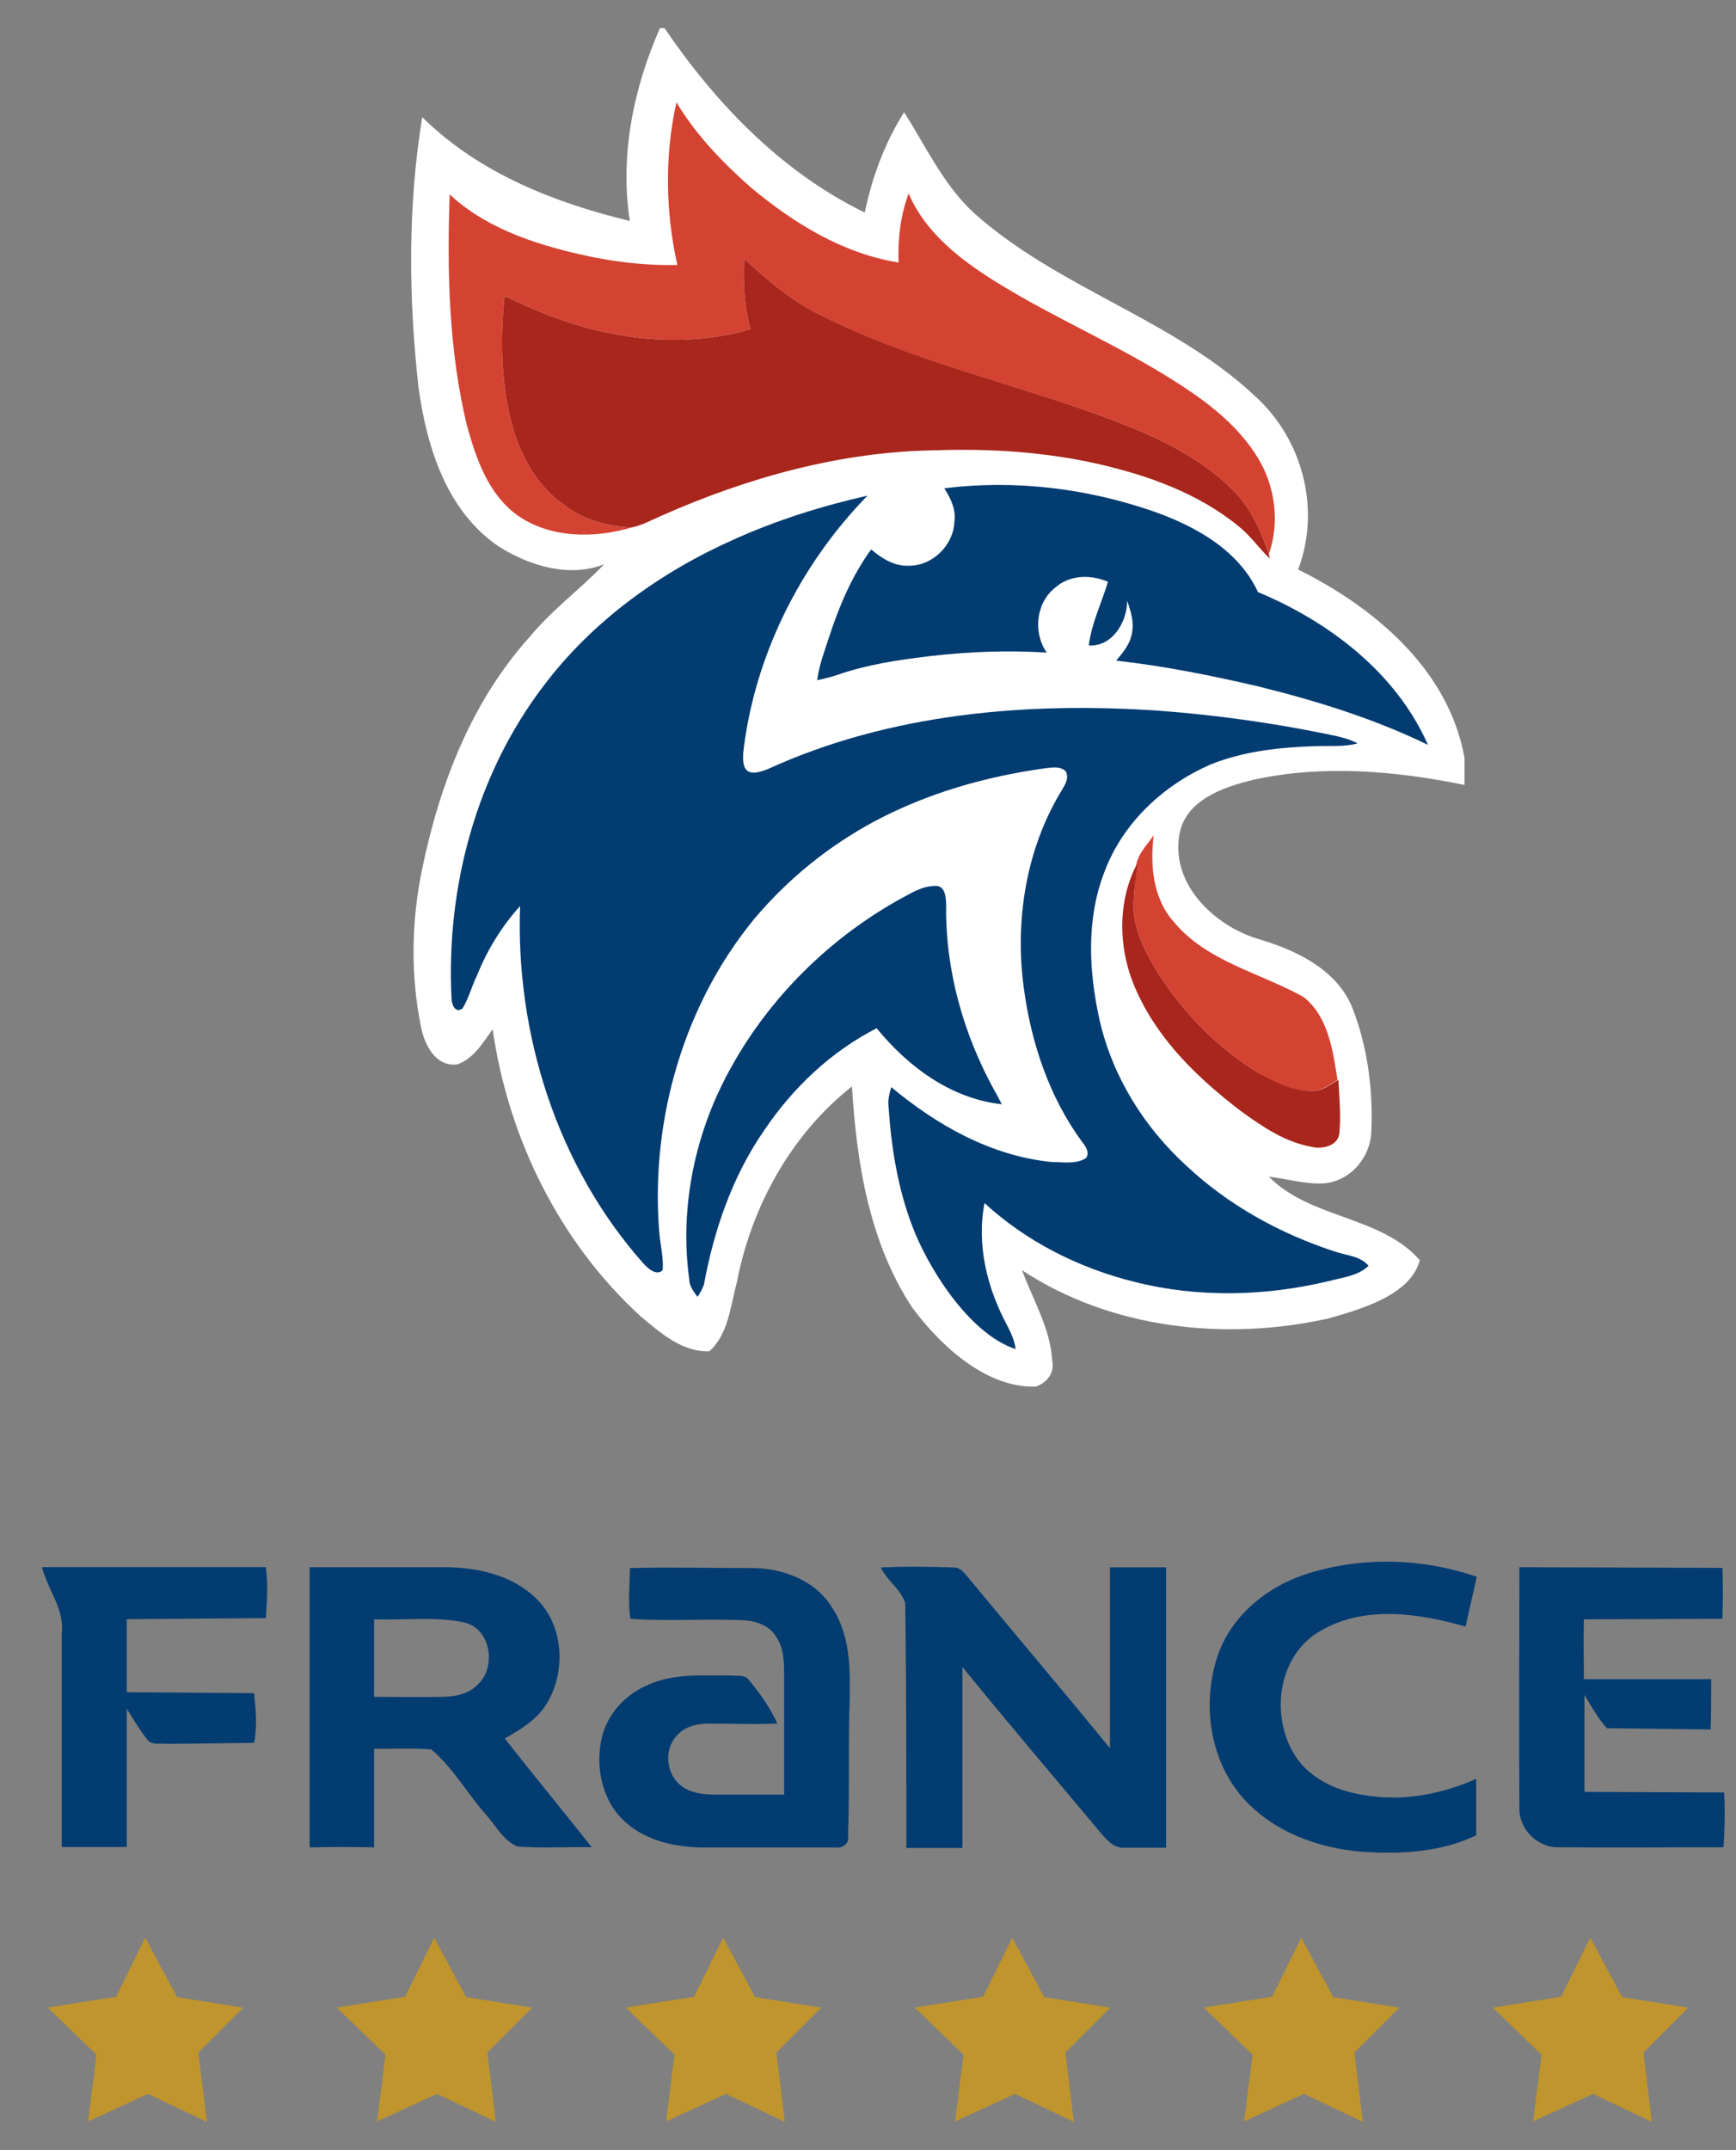 <?xml version="1.0" encoding="UTF-8" standalone="no"?>
<svg height="383.783" viewBox="0 0 82.023 101.543" width="310.009" xmlns="http://www.w3.org/2000/svg" xmlns:xlink="http://www.w3.org/1999/xlink">
  <rect x="0" y="0" width="82.023" height="101.543" fill="#808080" stroke="none"/>
  <g transform="matrix(.432 0 0 .432 -503.029 -74.655)">
    <path d="m1236.6 175.89h.5c5.6 8.23 12.8 15.74 21.9 20.16.8-3.89 2.2-7.63 4.3-10.97 2.4 3.77 4.3 7.92 7.6 10.98 9.2 8.26 21.7 11.58 30.7 19.98 5.3 4.75 7.3 12.39 4.8 19.04 8.4 4.17 16.5 10.99 18.2 20.63v2.92c-7.6-1.55-15.6-2.24-23.2-.54-3.3.81-7.4 2.25-8 6.04-.9 5.36 3.8 9.84 8.5 11.3 4.1 1.2 8.6 3.24 10.4 7.48 1.7 4.33 2.3 9.04 2.1 13.64-.1 2.83-2.3 5.41-5.2 5.64-2 .11-4-.49-6-.73 4.5 4.6 12.3 4.29 16.5 9.13-1 3.93-6.8 5.43-9.9 6.35-11.3 2.53-23.8 1.19-33.6-5.25 1.2 3.25 3.1 6.36 3.3 9.88.3 1.35-.6 2.42-1.8 2.84-5.7.18-10.8-4.96-13.5-8.63-4.7-7.1-6.1-15.83-6.6-24.19-6.7 5.29-11 13.16-12.6 21.45-.7 2.57-.9 5.62-3 7.51-3 .1-5.4-2.06-7.5-3.81-8.9-8.12-14.5-19.53-16.2-31.4-1.1 1.53-2.1 3.24-3.9 3.85-2.3.26-3.5-2.06-3.9-3.94-1.2-5.74-1.1-11.74.1-17.48 1.9-9.2 5.4-18.31 11.8-25.38 2.4-2.92 5.5-5.17 8.1-7.89-3.8 1.51-8.2.17-11.5-1.92-5.7-3.83-7.9-10.85-8.8-17.35-1.1-9.81-1.2-19.83.4-29.61 6.2 6.13 14.5 9.37 22.7 11.35-1.1-7.22.4-14.49 3.3-21.09" fill="#fff"/>
    <path d="m1267.7 226.2c7.7-.97 15.6 0 22.9 2.53 4.6 1.63 9.3 4.24 11.4 8.81 7.8 3.26 15.1 8.8 18.6 16.71-5.9-2.87-12.2-4.82-18.6-6.4-5.1-1.19-10.3-2.23-15.5-2.81.7-.85 1.5-1.77 1.7-2.9.3-1.23-.1-2.48-.5-3.65 0 2.29-1.6 5.05-4.2 4.89.3-2.43 1.4-4.64 2.1-6.96-1.9-.81-4.2-.78-5.8.66-2.1 1.68-2.4 4.92-.9 7.08-4.3-.27-8.6-.1-12.8.39-3.4.4-6.9.93-10.1 2.05-.7.23-1.4.42-2.2.57.2-1.63.8-3.18 1.3-4.72 1.1-3.37 2.5-6.7 4.6-9.57 1.2 1.03 2.6 1.88 4.2 1.78 2.5 0 4.8-2.23 4.9-4.79.2-1.34-.4-2.57-1.1-3.67z" fill="#033c71"/>
    <g fill="#d44332">
      <path d="m1238.5 201.78c-1.3-5.82-1.4-11.94-.1-17.79 2.1 3.53 5 6.54 8.1 9.28 4.7 3.93 10.1 7.27 16.2 8.24-.1-2.56.2-5.14 1.1-7.55 1.8 4.27 5.6 7.19 9.4 9.58 6.7 4.18 14 7.18 20.6 11.53 3.2 2.1 6.2 4.53 8.2 7.81 1.9 3.11 2.4 7.07 1.2 10.51-.9-2.56-2-5.13-4-7.06-3.5-3.49-8-5.61-12.5-7.36-10.8-4.16-22.4-6.47-32.7-11.8-3.1-1.52-5.7-3.8-8.2-6.07-.1 2.59 0 5.19.7 7.7-7.1 2.07-14.8 1.22-21.7-1.38-1.8-.66-3.5-1.47-5.2-2.24-.5 4.9-.4 9.96 1 14.72 1 3.23 2.8 6.25 5.6 8.18 2.1 1.6 4.7 2.31 7.3 2.4-4.1 1.22-9 1.2-12.6-1.41-3.1-2.3-4.4-6.11-5.4-9.68-2-8.27-2.2-16.86-1.9-25.32 3 2.79 6.8 4.47 10.7 5.63 4.6 1.34 9.4 2.2 14.2 2.08z"/>
      <path d="m1288.7 267.38c.2-1.27 1.2-2.2 1.9-3.25-.4 3.28-.1 6.88 2.2 9.47 3.6 4.35 9.4 5.54 14.2 8.22 2.7 2.14 3.2 5.86 3.7 9.04-.8.51-1.7 1.2-2.7 1.22-2.2.1-4.2-.94-6-2-4.4-2.69-8.1-6.48-10.9-10.83-1.3-2.17-2.6-4.5-2.7-7.09 0-1.6.2-3.19.3-4.78z"/>
    </g>
    <g fill="#a9261c">
      <path d="m1245.8 201.1c2.5 2.27 5.1 4.55 8.2 6.07 10.4 5.33 21.9 7.64 32.7 11.8 4.5 1.75 9 3.87 12.5 7.36 2 1.93 3.1 4.5 4 7.06 0 .13.1.37.1.49-1.2-1.13-2.1-2.49-3.4-3.52-4.4-3.61-9.9-5.57-15.4-6.83-5.8-1.31-11.8-1.69-17.7-1.49-10.4.13-20.6 2.98-30 7.14-1.1.48-2.1 1.05-3.3 1.3-2.6-.1-5.2-.8-7.3-2.4-2.8-1.93-4.6-4.95-5.6-8.18-1.4-4.76-1.5-9.82-1-14.72 1.7.77 3.4 1.58 5.2 2.24 6.9 2.6 14.6 3.45 21.7 1.38-.7-2.51-.8-5.11-.7-7.7z"/>
      <path d="m1288.8 267.02v.36c-.2 1.59-.4 3.18-.4 4.78.1 2.59 1.4 4.92 2.7 7.09 2.8 4.35 6.5 8.14 10.9 10.83 1.9 1.06 3.9 2.07 6 2 1.1 0 1.9-.71 2.8-1.22.1 1.97.3 3.96.1 5.93-.2 1.28-1.8 1.67-2.9 1.43-3-.5-5.5-2.22-7.9-3.96-4.6-3.51-8.9-7.65-11.3-12.93-2.1-4.46-2.3-9.91.1-14.31z"/>
    </g>
    <g fill="#033c71">
      <path d="m1244.6 231.83c4.7-2.13 9.6-3.67 14.7-4.83-7.4 7.57-12.4 17.61-13.6 28.16 0 .68-.1 1.61.6 2.01.6.28 1.3 0 2-.23 13.4-6.15 28.5-7.43 43.1-6.41 6 .46 12.1 1.3 18.1 2.53 1.1.24 2.3.43 3.4 1.03-1.5.4-3 .24-4.6.3-3.8.12-7.7.51-11.4 1.97-5.2 2.24-9.7 6.41-11.7 11.81-2 5.17-1.7 10.93-.5 16.25 1.4 6.06 4.8 11.56 9.4 15.77 4.6 4.36 10.4 7.55 16.4 9.48 1.3.43 2.7.47 3.6 1.53-1.1 1.09-2.8 1.27-4.3 1.66-6.9 1.67-14.3 1.87-21.3.1-6.1-1.52-11.8-4.39-16.4-8.61-.9 4.6.3 9.35 2.5 13.42.4.79.8 1.64.9 2.54-5.2-1.71-9.7-9.15-11.3-13.44-1.6-4.17-2.3-8.63-2.6-13.06-.1-.73.1-1.45.3-2.14 5 4.17 10.9 7.51 17.5 8.18 1.2 0 2.7.29 3.8-.43.4-.57 0-1.24-.4-1.72-3.6-4.89-5.6-10.84-6.4-16.83-1-7.32.2-15.05 4-21.42.4-.67 1-1.48.6-2.28-.6-.66-1.6-.42-2.3-.36-6.5.91-12.8 2.7-18.6 5.78-5 2.67-9.5 6.3-13.2 10.7-7.7 9.38-11.3 21.9-10.4 33.97.1 1.48.5 2.94.4 4.43-.7.64-1.6-.19-2.1-.73-9.4-10.57-14-25.01-13.5-39.09-2 2.22-3.6 4.8-4.7 7.57-.6 1.19-.9 2.51-1.6 3.63-.8.58-1.2-.46-1.2-1.14-.6-12.07 2.7-24.5 10.1-34.17 5.3-7.03 12.7-12.36 20.7-15.93z"/>
      <path d="m1262.6 271.25c1.3-.67 2.6-1.61 4.2-1.58 1 0 1.1 1.32 1.1 2.12-.1 7.07 1.9 14.13 5.3 20.28.3.48.5.97.8 1.47-5.6-.6-10.3-4.15-13.7-8.31-5 2.55-9.2 6.55-12.3 11.16-3.5 5.05-5.5 10.93-6.6 16.91-.2.46-.4.9-.7 1.3-.4-.57-.9-1.18-.9-1.93-1.1-8.03.7-16.34 4.7-23.37 4.2-7.51 10.6-13.82 18.1-18.05z"/>
    </g>
  </g>
  <g fill="#033c71" transform="matrix(.265 0 0 .265 -420.74 -57.243)">
    <path d="m1821.2 496.36c9.7-2.95 20.2-2.62 29.8.67l-2 8.89c-8.4-2.42-18.1-3.85-26 .83-7.7 4.48-8.9 15.66-4.1 22.6 3.1 4.41 8.5 6.31 13.7 6.83 6.3.74 12.6-.61 18.3-3.13v10.06c-6.2 3-13.3 3.39-20.2 2.95-8-.62-16.2-3.61-21.6-9.85-5.8-6.8-7.1-16.75-4.3-25.1 2.5-7.31 9.1-12.56 16.4-14.75z"/>
    <path d="m1642.9 495.33c8.1 0 16.3 0 24.5 0 5.7.1 11.6 1.46 15.8 5.48 5 4.72 5.5 13.06 2 18.79-1.7 2.87-4.6 4.6-7.5 6.25 5.1 6.54 10.4 12.91 15.5 19.39-4.3-.1-8.8.2-13.2-.12-2.6-1.03-4-3.93-5.9-5.96-3.2-3.72-5.7-8.13-9.5-11.35-3.4-.26-6.8-.1-10.2-.11 0 5.86 0 11.72 0 17.57-3.9-.1-7.7-.1-11.5 0 0-16.65 0-33.3 0-49.96m11.5 9.31c0 4.61 0 9.2 0 13.81 4 0 8.1.1 12.2 0 2.2 0 4.7-.51 6.3-2.2 3.4-3.17 2.3-10.2-2.7-11.11-5.1-1.03-10.5-.3-15.8-.51z"/>
    <path d="m1858.5 495.33 36.3.12c.1 3.02.1 6.04 0 9.07l-24.7.1c-.1 3.55 0 7.11 0 10.67h22.7c0 2.98 0 5.98-.1 8.96l-18.5-.22c-1.6-1.78-2.8-3.93-4-5.95v17.3l24.9.1c.2 3.25.1 6.51-.1 9.76-9.7 0-19.4.1-29.1 0-3.9.25-7.4-3.08-7.3-7.01-.1-14.29 0-28.6 0-42.89z"/>
  </g>
  <g fill="#033c71" transform="matrix(.265 0 0 .265 -420.74 -57.243)">
    <path d="m1595.2 495.32h39.9c.4 3.01.2 6.06 0 9.08l-24.8.19v13.02l22.7.17c.3 2.89.6 6.02 0 8.86l-15.5.18c-1.2-.18-2.7.32-3.5-.72-1.4-1.72-2.5-3.67-3.7-5.54 0 8.21 0 16.44 0 24.64h-11.6c0-12.71 0-25.44 0-38.17.5-4.23-2.5-7.7-3.5-11.65z"/>
    <path d="m1700.1 495.48c7.1-.17 14.3 0 21.6 0 5.5 0 11.3 2.14 14.3 6.96 3.2 4.75 3.3 10.64 3.2 16.14-.3 8.21 0 16.42-.3 24.62.3 1.33-.9 2.25-2.2 2.08-7.9 0-15.7 0-23.5 0-4.9 0-10.3-1.13-14.1-4.61-4.1-3.71-5.3-9.78-4.1-14.97 1-4.29 4.3-7.78 8.3-9.42 4.6-2.1 9.9-1.6 14.7-1.66 1.2.16 2.5-.21 3.2.8 2 2.38 3.8 4.94 5.1 7.78-4.1.17-8.3 0-12.4 0-1.8 0-4 .5-5.3 1.91-2.7 2.53-2.2 7.32.8 9.36 1.7 1.17 3.8 1.38 5.8 1.39 4 0 8.2 0 12.3 0 0-7.19 0-14.36 0-21.56 0-2.3-.1-4.74-1.5-6.69-1.1-1.79-3.3-2.65-5.5-2.81-6.8-.35-13.6.23-20.4-.28-.5-2.99-.1-6.05-.1-9.06z"/>
    <path d="m1744.8 495.38c4.3-.21 8.7-.16 13 0 1.2 0 1.8 1.01 2.5 1.76 8.4 10.19 17 20.26 25.3 30.47 0-10.76 0-21.52 0-32.26 3.3 0 6.6 0 10 0 0 16.65 0 33.3 0 49.97-2.7 0-5.2 0-7.7 0-1.6 0-2.8-1.28-3.8-2.46-8.3-9.93-16.7-19.78-24.8-29.74 0 10.75 0 21.49 0 32.25-3.3 0-6.7 0-10 0 0-14.56 0-29.12-.2-43.66-.8-2.4-3.1-3.89-4.3-6.18z"/>
  </g>
  <g transform="translate(227.961 -58.753)">
    <path id="a" d="m-207.445 150.273 1.508 2.805 3.122.497-2.117 2.119.397 3.278-2.778-1.326-2.831 1.302.397-3.151-2.302-2.225 3.228-.511z" fill="#c0952d" stroke-width=".265"/>
    <use height="100%" transform="translate(-13.655)" width="100%" xlink:href="#a"/>
    <use height="100%" transform="translate(13.655)" width="100%" xlink:href="#a"/>
    <use height="100%" transform="translate(27.311)" width="100%" xlink:href="#a"/>
    <use height="100%" transform="translate(40.966)" width="100%" xlink:href="#a"/>
    <use height="100%" transform="translate(54.621)" width="100%" xlink:href="#a"/>
  </g>
</svg>
